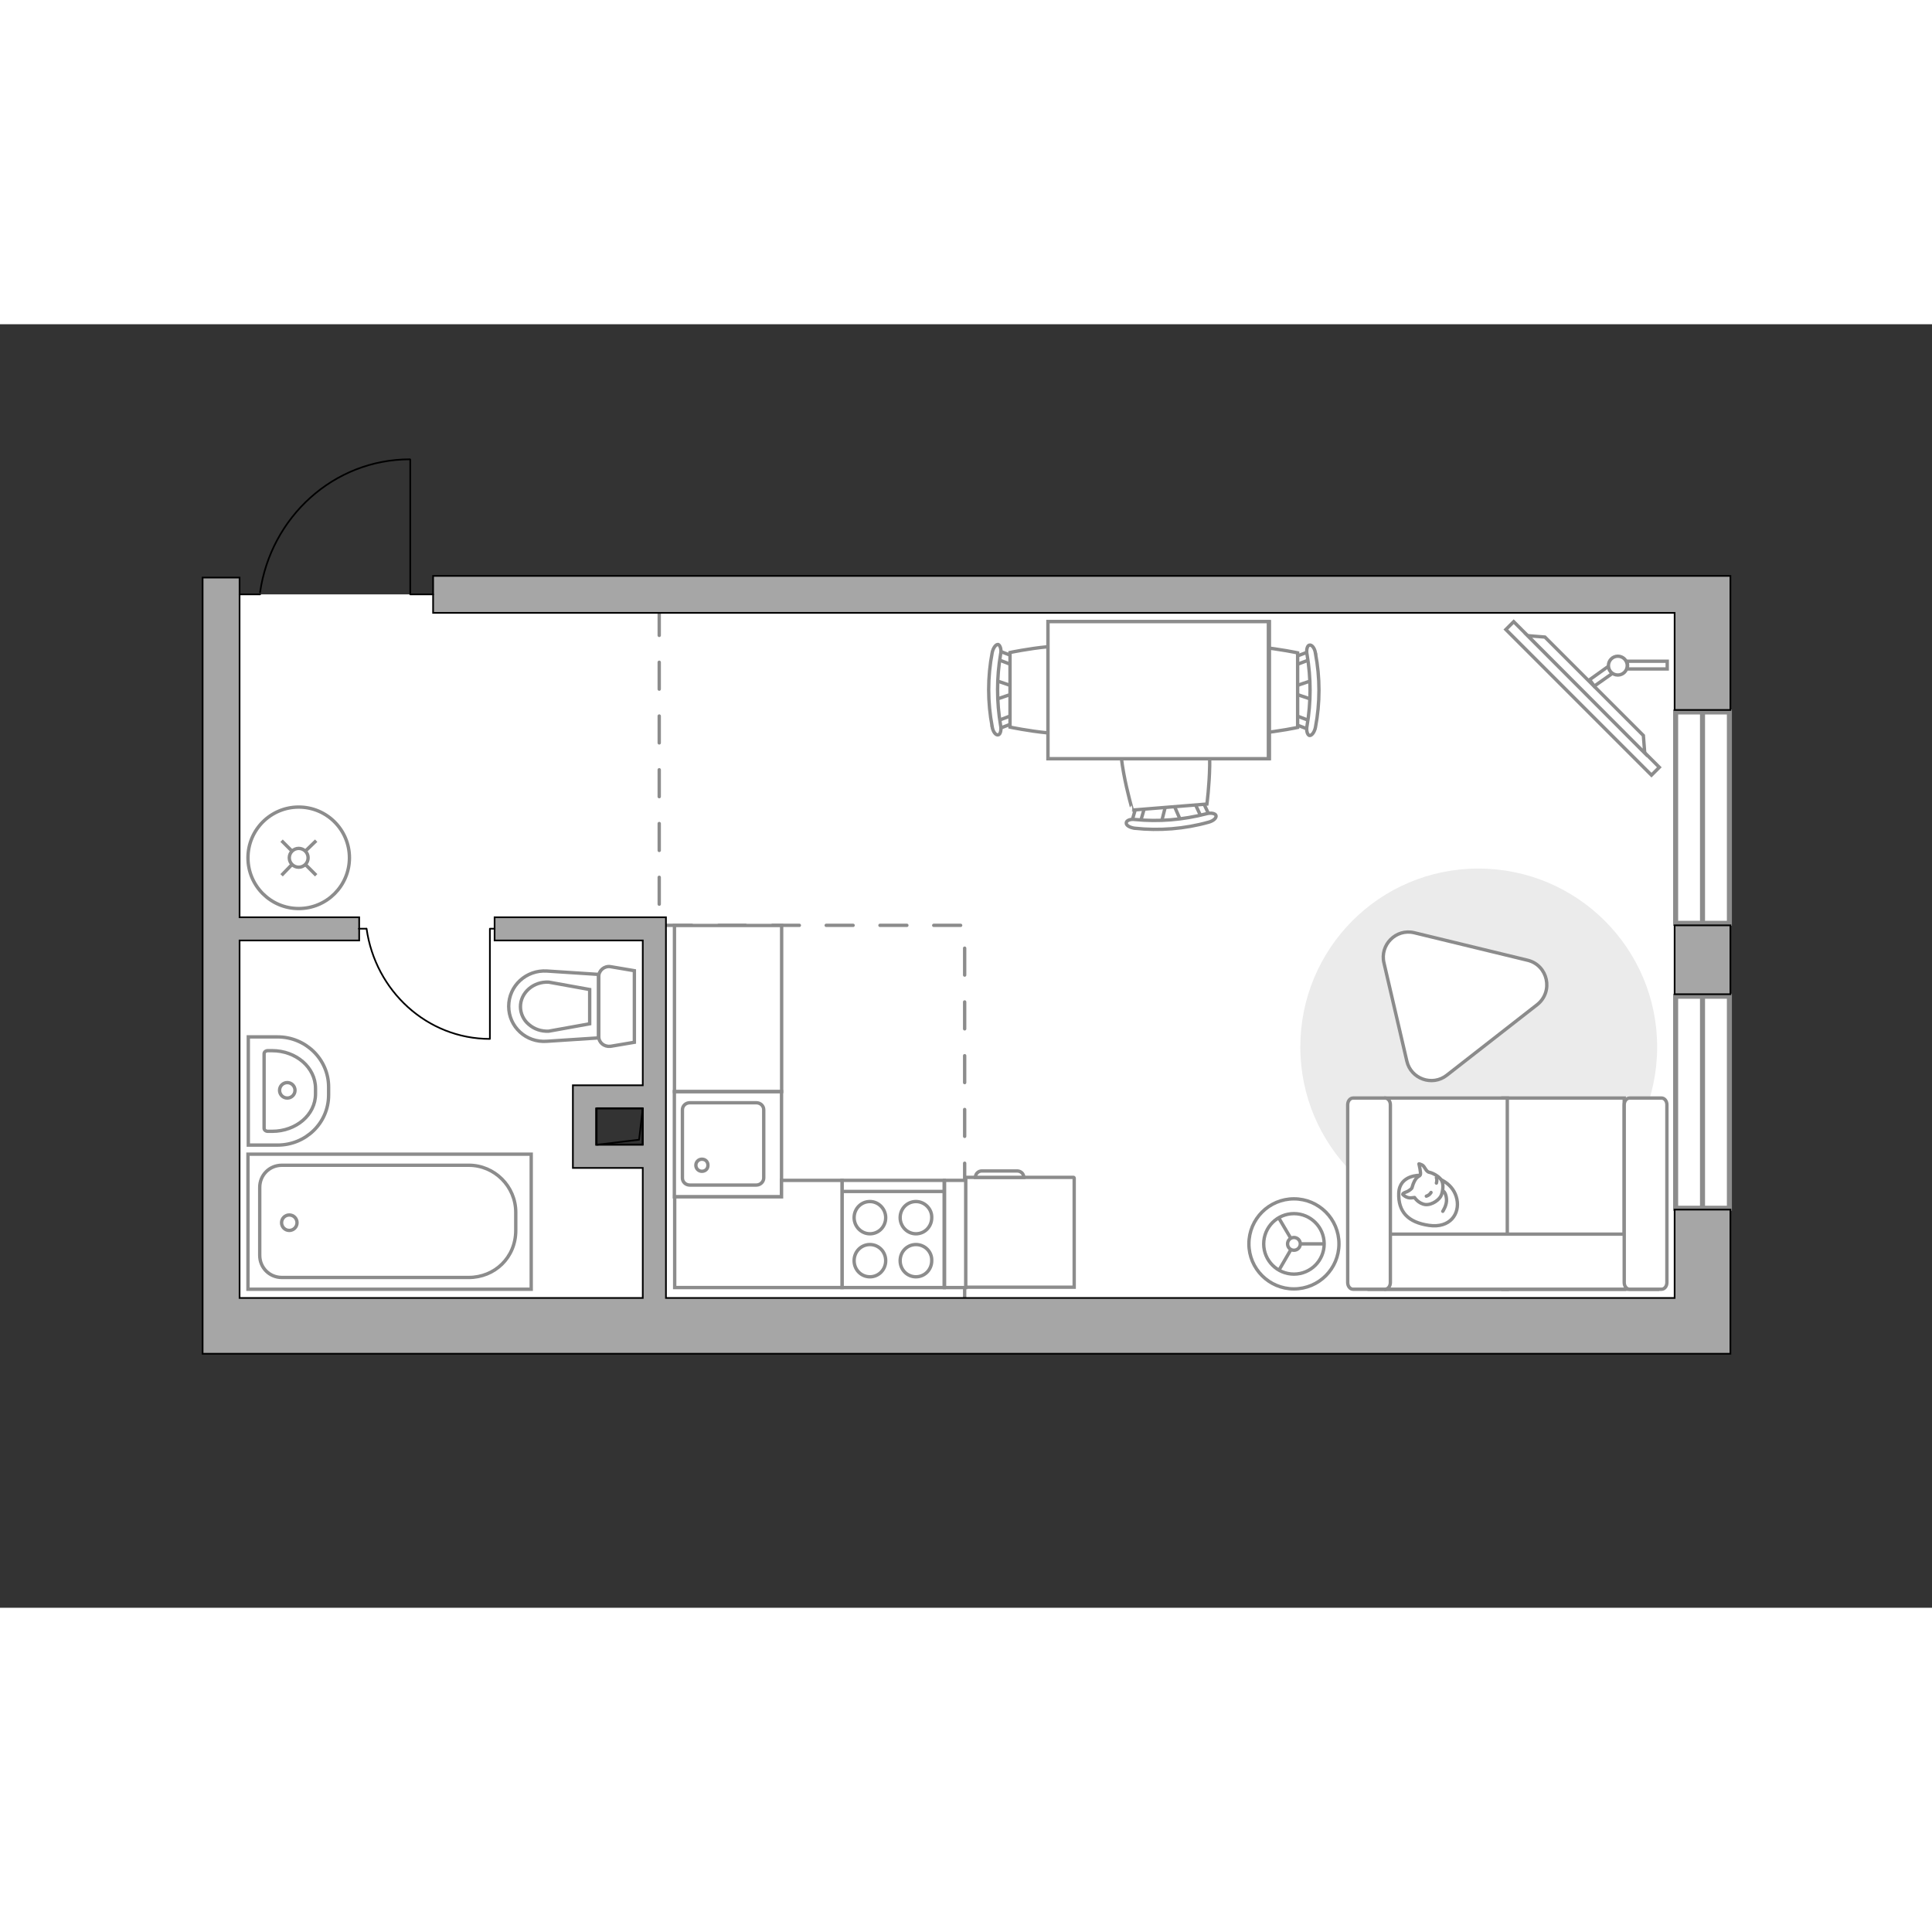 <?xml version="1.0" encoding="utf-8"?>
<!-- Generator: Adobe Illustrator 27.2.0, SVG Export Plug-In . SVG Version: 6.00 Build 0)  -->
<svg version="1.1" xmlns="http://www.w3.org/2000/svg" xmlns:xlink="http://www.w3.org/1999/xlink" x="0px" y="0px"
	 viewBox="0 0 575 382" style="enable-background:new 0 0 575 382;" xml:space="preserve" width="200" height="200">
<rect x="0" y="0" width="575" height="382" fill="#333333" stroke="none"/>
<style type="text/css">
	.st0{fill:#FFFFFF;}
	.st1{fill:#FFFFFF;stroke:#8C8C8C;stroke-width:1.5;stroke-linecap:round;stroke-miterlimit:10;}
	.st2{fill:none;stroke:#8C8C8C;stroke-linecap:round;stroke-linejoin:round;stroke-miterlimit:10;stroke-dasharray:8;}
	.st3{fill:#A6A6A6;stroke:#000000;stroke-width:0.5;stroke-miterlimit:10;}
	.st4{fill:none;stroke:#000000;stroke-width:0.5;stroke-linecap:round;stroke-linejoin:round;stroke-miterlimit:10;}
	.st5{fill:#FFFFFF;stroke:#8C8C8C;stroke-miterlimit:10;}
	.st6{fill:#EBEBEB;}
	.st7{fill:#FFFFFF;stroke:#8C8C8C;stroke-linecap:round;stroke-linejoin:round;stroke-miterlimit:10;}
	.st8{fill:none;stroke:#8C8C8C;stroke-linecap:round;stroke-linejoin:round;stroke-miterlimit:10;}
	.st9{fill:#FFFFFF;stroke:#8B8B8B;stroke-linecap:round;stroke-linejoin:round;stroke-miterlimit:10;}
</style>
<g id="bg_1_">
	<path class="st0" d="M506.7,294.9V80.4H142.7H71.3l-5.5,5.5v209H506.7z M176.5,230.5h16.7v15.6h-16.7V230.5z"/>
</g>
<g id="windows_1_">
	<g>
		<rect x="498.7" y="115.4" class="st1" width="16" height="62.9"/>
		<line class="st1" x1="506.7" y1="178.3" x2="506.7" y2="115.4"/>
	</g>
	<g>
		<rect x="498.7" y="200" class="st1" width="16" height="63.1"/>
		<line class="st1" x1="506.7" y1="263.1" x2="506.7" y2="200"/>
	</g>
</g>
<g id="plan">
	<polyline class="st2" points="287.1,289.7 287.1,178.9 196.2,178.9 196.2,85.9 	"/>
	<g>
		<path class="st3" d="M498.4,263.6v26.2H198.2V176.5h-2h-4.9h-44.1v6.9h44.1v43.1h-20.8v2v4.9v10.8v5.5v1.4h20.8v38.7h-120V183.4
			h35.6v-6.9H71.3V75.4h-11v214.4v8.3v8.3H515V298v-8.3v-26.2H498.4z M177.4,244.2v-10.8h13.9v10.8H177.4z"/>
		<polygon class="st3" points="498.4,114.8 515,114.8 515,74.9 503.4,74.9 498.4,74.9 128.9,74.9 128.9,85.9 498.4,85.9 		"/>
		<rect x="498.4" y="178.9" class="st3" width="16.6" height="20.5"/>
	</g>
	<g>
		<polyline class="st4" points="122.1,40.3 122.1,80.4 128.9,80.4 		"/>
		<line class="st4" x1="71.3" y1="80.4" x2="77.4" y2="80.4"/>
		<path class="st4" d="M77.4,79.8c3.2-22.4,21.9-39.6,44.6-39.6"/>
	</g>
	<g>
		
			<rect x="177.6" y="233.4" transform="matrix(-1 -1.624706e-10 1.624706e-10 -1 368.873 477.53)" class="st4" width="13.7" height="10.8"/>
		<polyline class="st4" points="191.3,233.4 190.2,242.7 177.6,244.2 		"/>
	</g>
	<g>
		<path id="wc_00000094613876843104000100000001708952490245615252_" class="st5" d="M163.3,210.3"/>
		<g id="Group_26_00000092439335390779028860000007227197470908115110_">
			<path id="Vector_130_00000146480925035823075230000004298682240978669968_" class="st5" d="M178.2,212l0-17.9
				c0-1.8,1.7-3.2,3.5-2.9l7.1,1.2l0,21.3l-7.1,1.2C179.8,215.1,178.2,213.8,178.2,212z"/>
			<path id="Vector_131_00000019650418163756137290000001704391955439951492_" class="st5" d="M151.4,203c0-6.1,5.2-10.9,11.4-10.5
				l15.3,1l0,18.9l-15.3,1C156.6,213.9,151.4,209.1,151.4,203z"/>
			<path id="Vector_132_00000059996772773943313440000011261806750425756544_" class="st5" d="M175.5,198l-12.2-2.2
				c-2.2-0.1-4.3,0.6-5.9,2c-1.6,1.4-2.5,3.3-2.5,5.3c0,2,0.9,4,2.5,5.3c1.6,1.4,3.7,2.1,5.9,2l12.2-2.2L175.5,198z"/>
		</g>
	</g>
	<g>
		<path id="Vector_134_00000168081337009832069630000016793690556447120008_" class="st5" d="M97.8,227v2.4
			c0,8.3-6.8,14.9-15.2,14.9h-8.7v-32.2h8.7C91,212.1,97.8,218.8,97.8,227z"/>
		<path id="Vector_133_00000112631568349959411510000003838971183038881438_" class="st5" d="M93.9,227.4v1.7
			c0,6.2-5.8,11.1-12.9,11.1h-1.3c-0.6,0-1.1-0.4-1.1-0.9v-22.2c0-0.5,0.5-0.9,1.1-0.9H81C88.1,216.2,93.9,221.2,93.9,227.4z"/>
		<circle class="st5" cx="85.5" cy="228" r="2.3"/>
	</g>
	<g>
		<g>
			<path id="Vector_135_00000113336653549334700930000008015573321499128255_" class="st5" d="M158.1,287.2H73.8v-40.2l84.3,0V287.2
				z"/>
			<path id="Vector_136_00000083054679769500178350000004799930618025121969_" class="st5" d="M153.5,264.3v5.4c0,8.1-6.3,14-14,14
				l-55.6,0c-3.7,0-6.6-2.9-6.6-6.6l0-20.2c0-3.7,2.9-6.6,6.6-6.6h55.6C147.2,250.3,153.5,256.6,153.5,264.3z"/>
		</g>
		<circle class="st5" cx="86.1" cy="267.4" r="2.3"/>
	</g>
	<g>
		<g id="Group_27_00000060019217832315153760000015506932374671296159_">
			<path id="Vector_140_00000005958666578577692600000007971021687709406655_" class="st5" d="M232.6,259.7l0-31.3l-31.9,0l0,31.3
				L232.6,259.7z"/>
		</g>
		<path id="Vector_141_00000177469628580159877960000005286256791433408414_" class="st5" d="M203.1,233.8l0,20.3
			c0,1.2,1,2.1,2.2,2.1l19.8,0c1.2,0,2.2-1,2.2-2.1l0-20.3c0-1.2-1-2.1-2.2-2.1l-19.8,0C204.1,231.7,203.1,232.6,203.1,233.8z"/>
		<path id="Vector_139_00000018217534936677614740000001802186415103878061_" class="st5" d="M210.7,250.3c0,1.1-0.8,1.8-1.8,1.8
			c-1,0-1.8-0.8-1.8-1.8c0-1,0.8-1.8,1.8-1.8C210,248.5,210.7,249.3,210.7,250.3z"/>
	</g>
	<g>
		<path id="Vector_142_00000094612678614799698180000012280851728454323127_" class="st5" d="M250.6,286.7H281v-31.9l-30.4,0
			L250.6,286.7z"/>
		<g id="Group_28_00000071545713117131485880000002396945486475377341_">
			<g id="Group_29_00000123411283179503817300000003915236212721194908_">
				<path id="Vector_143_00000092428858286529653820000003858420047394487482_" class="st5" d="M272.6,273.9c-2.6,0-4.7,2.1-4.7,4.8
					c0,2.7,2.1,4.8,4.7,4.8c2.6,0,4.7-2.1,4.7-4.8C277.4,276,275.2,273.9,272.6,273.9z"/>
				<path id="Vector_144_00000147191730160371229620000001263465155947804850_" class="st5" d="M272.6,261.1c-2.6,0-4.7,2.1-4.7,4.8
					c0,2.6,2.1,4.8,4.7,4.8c2.6,0,4.7-2.1,4.7-4.8C277.4,263.3,275.2,261.1,272.6,261.1z"/>
			</g>
			<g id="Group_30_00000131336976808676625690000005145722838062037419_">
				<path id="Vector_145_00000018916014449221677650000004383429757673638016_" class="st5" d="M258.9,273.9c-2.6,0-4.7,2.1-4.7,4.8
					c0,2.7,2.1,4.8,4.7,4.8c2.6,0,4.7-2.1,4.7-4.8C263.6,276,261.5,273.9,258.9,273.9z"/>
				<path id="Vector_146_00000114773589976170619720000001086485836361757355_" class="st5" d="M258.9,261.1c-2.6,0-4.7,2.1-4.7,4.8
					c0,2.6,2.1,4.8,4.7,4.8c2.6,0,4.7-2.1,4.7-4.8C263.6,263.3,261.5,261.1,258.9,261.1z"/>
			</g>
		</g>
		<path id="Vector_147_00000005970993125401266430000008708823936516212896_" class="st5" d="M281,258.1H251"/>
	</g>
</g>
<g id="furniture_1_">
	<g id="Group_34_00000090252562216323682790000007832833950400785051_">
		<path id="Vector_158_00000053508986640012846180000011203439322492974234_" class="st4" d="M145.8,212.6v-32.7h1.4"/>
		<path id="Vector_159_00000075131711365285447820000017146494470020660913_" class="st4" d="M106.8,179.9h2.2"/>
		<path id="Vector_160_00000101818437420349843060000007925426196061353893_" class="st4" d="M109.1,179.9
			c2.6,18.5,18,32.8,36.7,32.8"/>
	</g>
	<g>
		<path id="Vector_8_00000025417616193532598920000006747505388166658433_" class="st5" d="M287.6,253.9l31.9,0
			c0.1,0,0.2,0.1,0.2,0.2l0,32.5l-32.4,0l0-32.5C287.4,254,287.5,253.9,287.6,253.9z"/>
		<path id="Vector_9_00000033360895246164415210000014248619638416793000_" class="st5" d="M304.7,253.9h-14.4
			c0-1.1,0.9-1.9,1.9-1.9l10.5,0C303.8,252,304.7,252.8,304.7,253.9z"/>
	</g>
	
		<rect x="192" y="187.7" transform="matrix(-9.633912e-11 1 -1 -9.633912e-11 420.332 -13.062)" class="st5" width="49.4" height="31.9"/>
	<polygon class="st5" points="250.6,254.8 232.6,254.8 232.6,259.7 200.8,259.7 200.8,286.7 232.6,286.7 250.6,286.7 	"/>
	
		<rect x="268.3" y="267.5" transform="matrix(-9.639241e-11 1 -1 -9.639241e-11 554.915 -13.501)" class="st5" width="31.9" height="6.3"/>
	<path id="Vector_00000114780328699076486240000005012338901350622594_" class="st6" d="M493.2,215.1c0,29.4-23.8,53.1-53.1,53.1
		s-53.1-23.8-53.1-53.1S410.6,162,440,162S493.2,185.8,493.2,215.1z"/>
	<g>
		<path id="Vector_55_00000183222930450414936280000016862544417181561994_" class="st5" d="M483.4,287.2h-36.1v-56.9h36.1V287.2z"
			/>
		<path id="Vector_56_00000016774119802519100070000014882508850683253397_" class="st5" d="M448.6,287.2h-36.1v-56.9h36.1V287.2z"
			/>
		<path id="Vector_57_00000115477296879213710640000000285297863966184108_" class="st5" d="M489.8,270.8l3.4,16.4h-85.7v-16.4
			H489.8z"/>
		<path id="Vector_58_00000142890705652153184320000010008635143059604609_" class="st5" d="M483.4,285.2v-52.9c0-1.1,0.7-2,1.6-2
			h9.5c0.9,0,1.6,0.9,1.6,2v52.9c0,1.1-0.7,2-1.6,2H485C484.1,287.2,483.4,286.3,483.4,285.2z"/>
		<path id="Vector_59_00000055670689478573557890000010793487035029045948_" class="st5" d="M401.1,285.2v-52.9c0-1.1,0.7-2,1.6-2
			h9.5c0.9,0,1.6,0.9,1.6,2v52.9c0,1.1-0.7,2-1.6,2h-9.5C401.8,287.2,401.1,286.3,401.1,285.2z"/>
		<g>
			<path class="st7" d="M422.6,253.3c0,0-6.1-0.2-6.3,5.3c-0.2,5.5,2.7,8.7,9,9.6c6.3,0.9,9.2-3.5,8.3-7.8
				C432.7,256.1,428.6,253.3,422.6,253.3z"/>
			<path class="st7" d="M420.2,257.1c0,0-0.6,0.8-1.8,1.2c-1.1,0.4-0.9,0.7-0.9,0.7s1.1,1.2,2.6,1c0.9-0.1,0.9-0.1,0.9-0.1
				s1.1,1.8,3.2,2.1c2.1,0.2,4.4-1.6,4.8-2.9c0.5-1.4,0.7-3.4-0.1-4.5c-0.8-1.1-2.5-2-3.5-2.2c-1.1-0.2-1.3-1.8-2.2-2.2
				c-0.9-0.4-0.9-0.3-0.9-0.3s0.7,2.8,0.4,3.3C422.4,253.8,421.2,253.4,420.2,257.1z"/>
			<path class="st7" d="M425.9,258.4c0,0-0.4,0.8-1.4,1.1"/>
			<path class="st7" d="M427.5,255.6c0,0,0.3-0.9,0-1.6"/>
			<path class="st8" d="M429.4,257.9c0,0,0.9,0.3,1.1,2.4c0.2,1.8-1.1,3.7-1.1,3.7"/>
		</g>
	</g>
	<g>
		
			<rect x="440.3" y="109.7" transform="matrix(-0.707 -0.707 0.707 -0.707 725.243 523.045)" class="st5" width="61.3" height="3.3"/>
		<polygon class="st5" points="459.8,93.1 489.1,122.4 489.5,127.6 454.7,92.7 		"/>
		<g>
			<path class="st5" d="M484.4,101.6c0-0.5-0.1-0.9-0.3-1.3h12.1v2.3h-11.9C484.3,102.3,484.4,101.9,484.4,101.6z"/>
			<path class="st5" d="M478.7,101.8c0.1,0.9,0.5,1.6,1.2,2.1l-5.4,3.8l-1.4-1.9L478.7,101.8z"/>
		</g>
		<circle class="st5" cx="481.5" cy="101.6" r="2.8"/>
	</g>
	<path class="st9" d="M411.9,190.1l6.8,29.2c1.2,5.3,7.6,7.6,11.9,4.2l26.9-21c4.9-3.9,3.2-11.7-2.8-13.2l-33.8-8.2
		C415.5,179.8,410.6,184.7,411.9,190.1z"/>
	<g>
		<g id="Group_2_00000127753509420054618540000007417304200479271564_">
			<g id="Group_3_00000139295031850149383100000010817281974064230079_">
				<path id="Vector_10_00000135658406641230419640000013775979702082989240_" class="st5" d="M296,105.9l6.2,2.1v1.7l-6.2,2.1
					V105.9z"/>
			</g>
			<g id="Group_4_00000047781431414414327400000007388610974310488247_">
				<path id="Vector_11_00000088849877252454866730000000885496818954214030_" class="st5" d="M302.1,117.7c0,0.6-0.3,1.1-0.7,1.1
					l-5,1.9c-0.5,0.2-0.9-0.2-1.1-0.9c-0.1-0.7,0.2-1.4,0.6-1.4l5-1.9c0.5-0.2,0.9,0.2,1.1,0.9C302.1,117.5,302.1,117.6,302.1,117.7
					z"/>
			</g>
			<g id="Group_5_00000042701694949295596400000000273336813670856341_">
				<path id="Vector_12_00000162325919370756556800000010106992000097189547_" class="st5" d="M302.1,100.1c0,0.1,0,0.2,0,0.3
					c-0.1,0.7-0.6,1.1-1.1,0.9l-5-1.9c-0.5-0.2-0.7-0.9-0.6-1.6c0.1-0.7,0.6-1.1,1.1-0.9l5,1.9C301.8,99,302.1,99.5,302.1,100.1z"/>
			</g>
			<path id="Vector_13_00000154406103962482355190000015971475239900252854_" class="st5" d="M326.6,97.7c3.9,3.9,3.9,18.3,0,22.2
				c-4.6,4.6-26,0-26,0V97.7C300.6,97.7,322,93.1,326.6,97.7z"/>
			<path id="Vector_14_00000175302729391012996720000018142437870132791958_" class="st5" d="M297.8,98.2c-1.2,7-1.2,14.2,0,21.2
				c0.3,1.4-0.1,2.7-0.7,2.8c-0.7,0.2-1.6-0.9-1.8-2.4c-1.4-7.3-1.4-14.8,0-22.1c0.3-1.4,1.1-2.5,1.8-2.4
				C297.7,95.6,298.1,96.9,297.8,98.2z"/>
		</g>
		<g id="Group_2_00000096747834070195610620000017250312137512571049_">
			<g id="Group_3_00000047025061658752415710000017606855537610905763_">
				<path id="Vector_10_00000103246272714800753010000006768193127415776392_" class="st5" d="M390.8,111.8l-6.2-2.1V108l6.2-2.1
					V111.8z"/>
			</g>
			<g id="Group_4_00000121238383519586791580000017874541469676668600_">
				<path id="Vector_11_00000065042860688612601260000011990783629852794010_" class="st5" d="M384.7,100.1c0-0.6,0.3-1.1,0.7-1.1
					l5-1.9c0.5-0.2,0.9,0.2,1.1,0.9c0.1,0.7-0.2,1.4-0.6,1.4l-5,1.9c-0.5,0.2-0.9-0.2-1.1-0.9C384.7,100.3,384.7,100.2,384.7,100.1z
					"/>
			</g>
			<g id="Group_5_00000045610930242905828380000017098759800391081133_">
				<path id="Vector_12_00000040559510069142464770000001867108901159346058_" class="st5" d="M384.7,117.7c0-0.1,0-0.2,0-0.3
					c0.1-0.7,0.6-1.1,1.1-0.9l5,1.9c0.5,0.2,0.7,0.9,0.6,1.6c-0.1,0.7-0.6,1.1-1.1,0.9l-5-1.9C385,118.7,384.7,118.2,384.7,117.7z"
					/>
			</g>
			<path id="Vector_13_00000138536660389116029730000012287130687057069205_" class="st5" d="M360.2,120c-3.9-3.9-3.9-18.3,0-22.2
				c4.6-4.6,26,0,26,0V120C386.2,120,364.8,124.6,360.2,120z"/>
			<path id="Vector_14_00000092445271049159860920000015630985750094000557_" class="st5" d="M389,119.5c1.2-7,1.2-14.2,0-21.2
				c-0.3-1.4,0.1-2.7,0.7-2.8c0.7-0.2,1.6,0.9,1.8,2.4c1.4,7.3,1.4,14.8,0,22.1c-0.3,1.4-1.1,2.5-1.8,2.4
				C389.1,122.2,388.7,120.9,389,119.5z"/>
		</g>
		<g id="Group_2_00000046333809641633000490000002020305508153095607_">
			<g id="Group_3_00000106825749239232388120000017397055002699384254_">
				<path id="Vector_10_00000053528862756780864540000001504437688185956226_" class="st5" d="M345.6,148.5l1.6-6.4l1.7-0.1l2.6,6
					L345.6,148.5z"/>
			</g>
			<g id="Group_4_00000115499077874573559400000006344113183127265202_">
				<path id="Vector_11_00000016754210919615248470000009851556304245199801_" class="st5" d="M356.8,141.5c0.6,0,1.1,0.2,1.2,0.6
					l2.3,4.9c0.2,0.5-0.1,0.9-0.8,1.1c-0.7,0.2-1.4-0.1-1.5-0.4l-2.3-4.9c-0.2-0.5,0.1-0.9,0.8-1.1
					C356.6,141.5,356.7,141.5,356.8,141.5z"/>
			</g>
			<g id="Group_5_00000085951976292627360870000018047944214868087972_">
				<path id="Vector_12_00000017517723043123904320000014008807549620932253_" class="st5" d="M339.3,143c0.1,0,0.2,0,0.3,0
					c0.7,0.1,1.1,0.5,1,1l-1.5,5.2c-0.1,0.5-0.8,0.8-1.5,0.7c-0.7-0.1-1.1-0.5-1-1l1.5-5.2C338.2,143.3,338.7,143,339.3,143z"/>
			</g>
			<path id="Vector_13_00000175280384104964036340000015508968600813546373_" class="st5" d="M334.9,118.7
				c3.6-4.2,17.9-5.4,22.2-1.8c5,4.2,2.1,25.9,2.1,25.9l-22.2,1.8C337.1,144.6,330.7,123.7,334.9,118.7z"/>
			<path id="Vector_14_00000075158512355399337260000010988264864952951981_" class="st5" d="M337.8,147.4
				c7.1,0.7,14.3,0.1,21.2-1.7c1.4-0.4,2.7-0.1,2.9,0.5c0.2,0.7-0.7,1.6-2.2,2c-7.1,2-14.7,2.6-22,1.8c-1.5-0.2-2.6-0.9-2.5-1.6
				C335.2,147.7,336.4,147.2,337.8,147.4z"/>
		</g>
		<g>
			<path id="Vector_35_00000098202549032228553830000012416808224893508753_" class="st5" d="M377.8,88.5v40.8h-65.9v-33v-7.8H377.8
				z"/>
			<path class="st5" d="M377.5,129.3V88.5h-65.6v40.8H377.5z"/>
		</g>
	</g>
	<g>
		<circle class="st5" cx="88.9" cy="158.8" r="15.1"/>
		<line class="st5" x1="94.1" y1="164" x2="91" y2="160.9"/>
		<circle class="st5" cx="88.9" cy="158.8" r="2.8"/>
		<line class="st5" x1="86.8" y1="156.7" x2="83.8" y2="153.7"/>
		<line class="st5" x1="83.8" y1="164" x2="86.8" y2="160.9"/>
		<line class="st5" x1="91" y1="156.7" x2="94.1" y2="153.7"/>
	</g>
	<g>
		<circle class="st5" cx="385.1" cy="273.7" r="13.4"/>
		<circle class="st5" cx="385.1" cy="273.7" r="9"/>
		<circle class="st5" cx="385.1" cy="273.7" r="1.9"/>
		<path class="st5" d="M385.1,273.7"/>
		<line class="st5" x1="386.9" y1="273.7" x2="394" y2="273.7"/>
		<line class="st5" x1="384.2" y1="275.4" x2="380.6" y2="281.6"/>
		<line class="st5" x1="384.2" y1="272.1" x2="380.6" y2="266"/>
	</g>
</g>
<g id="points">
	<path id="h" class="st3" d="M138.8,133.2"/>
	<path id="s" class="st3" d="M128.9,228.3"/>
	<path id="k" class="st3" d="M250.6,220.9"/>
	<path id="r" class="st3" d="M353.4,187.8"/>
</g>
</svg>
